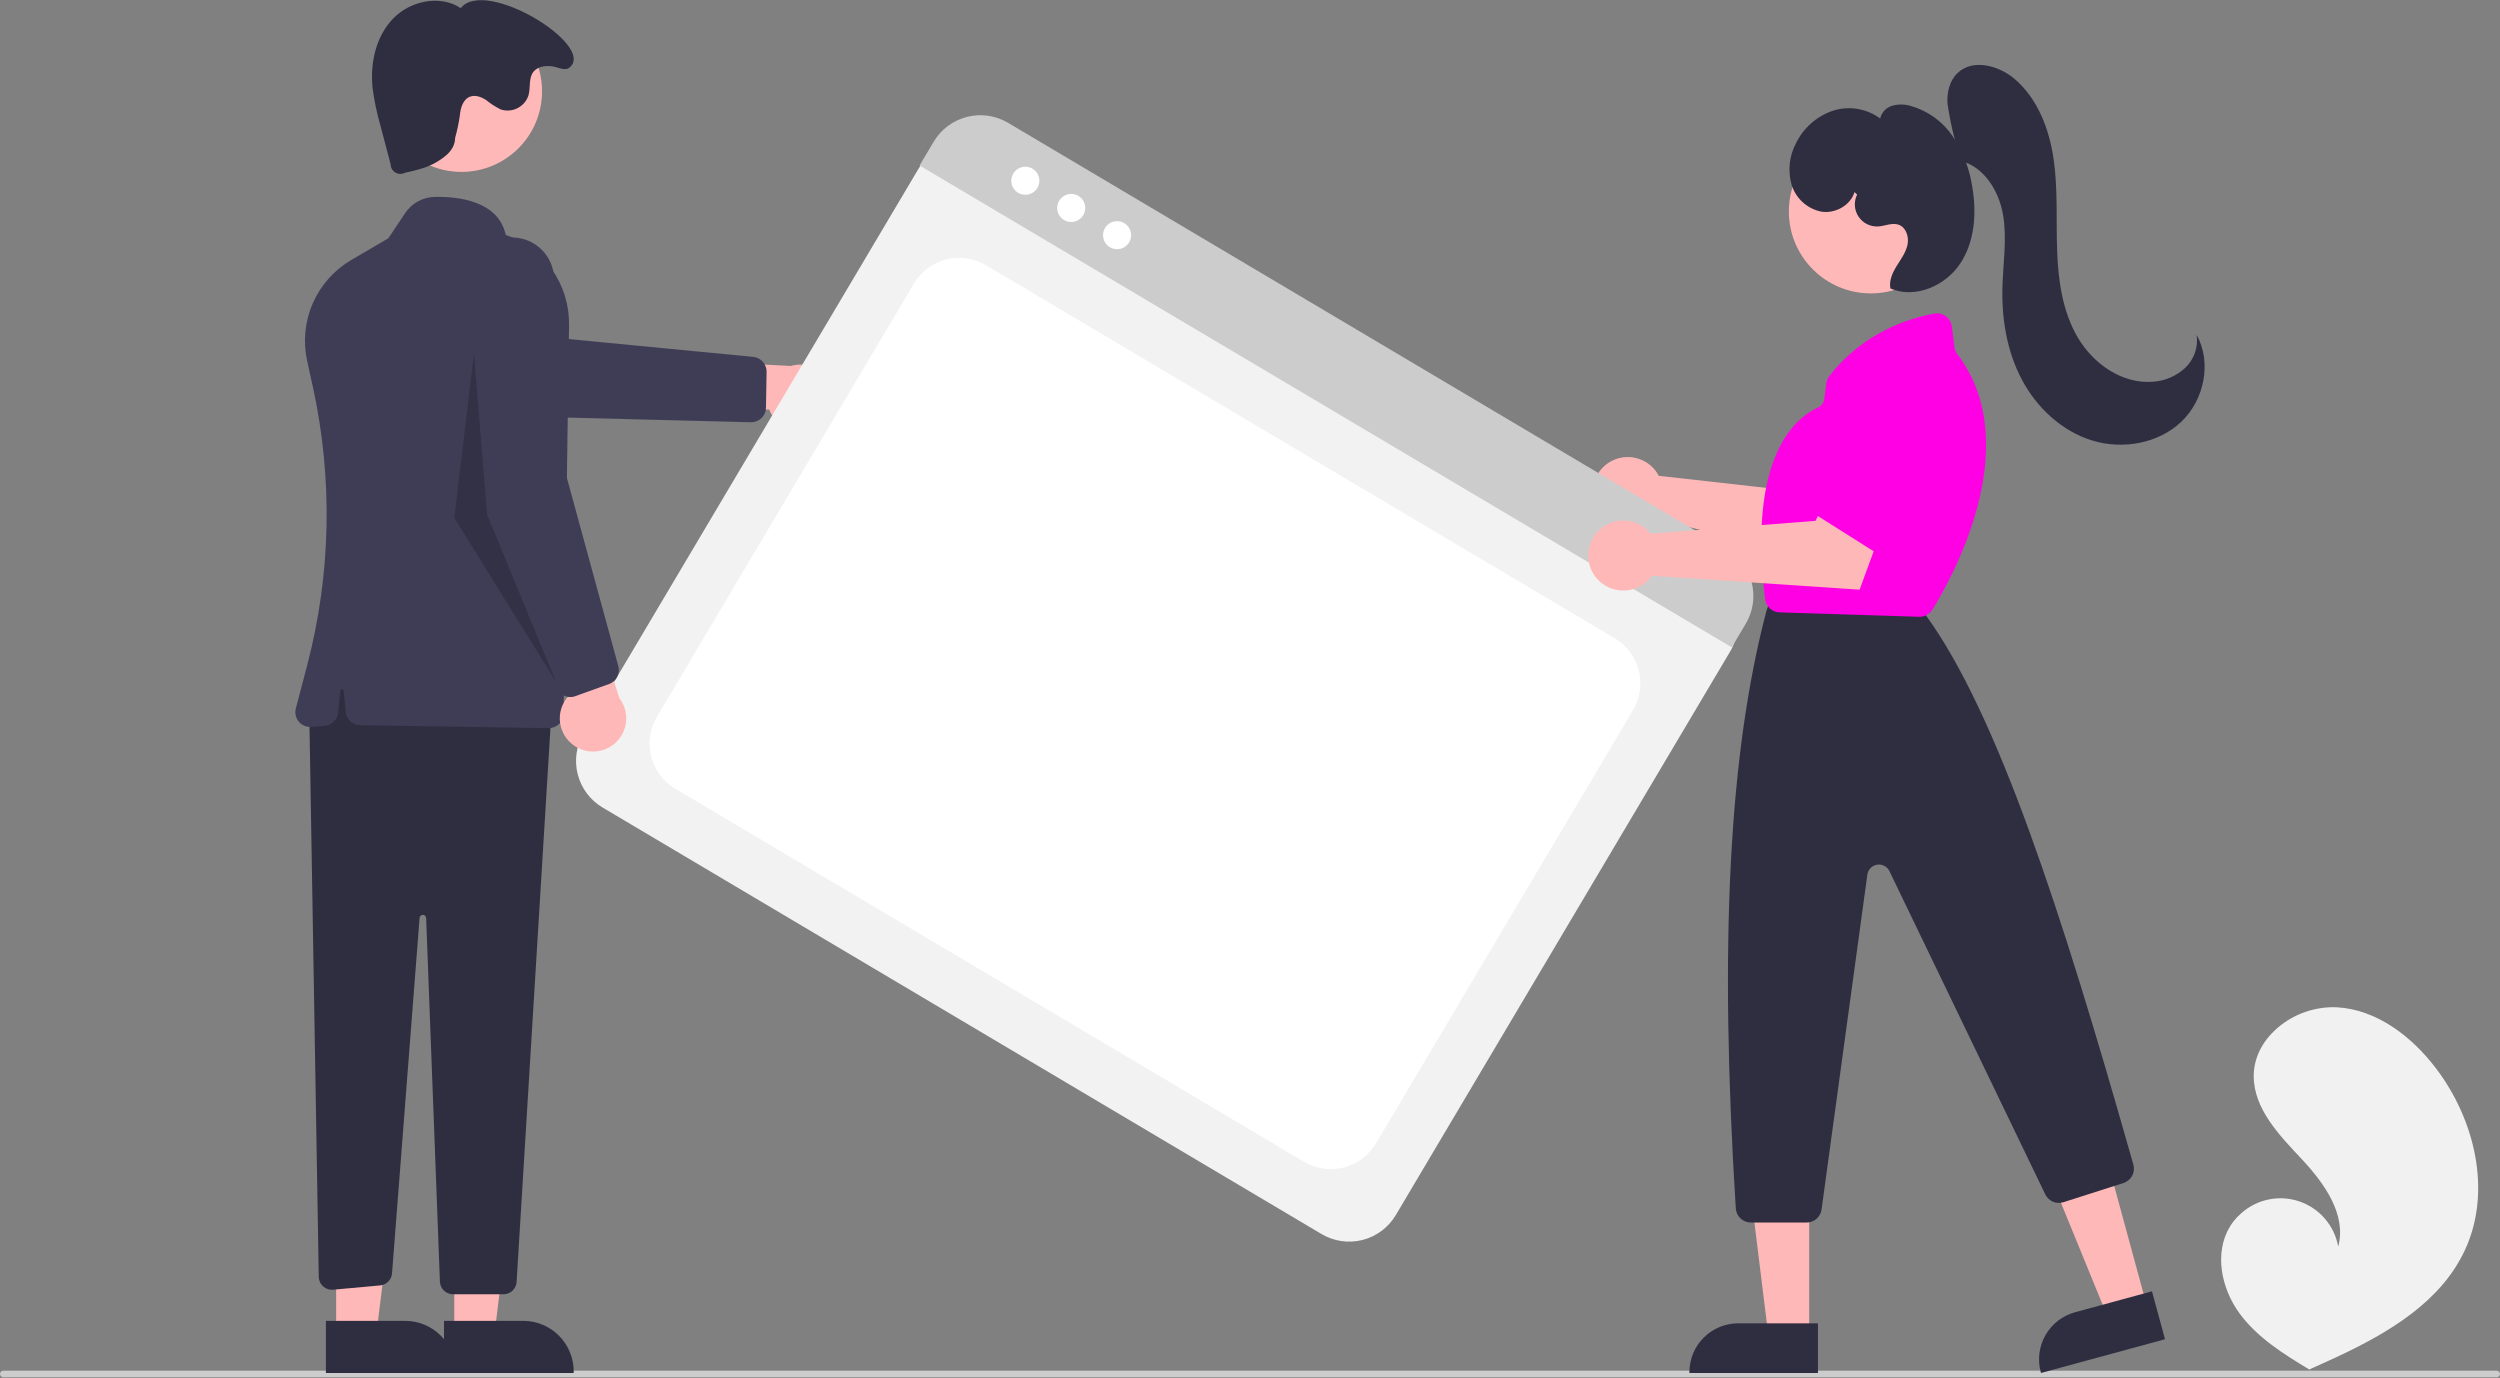 <svg id="e4WCYK7aOBF1" xmlns="http://www.w3.org/2000/svg" xmlns:xlink="http://www.w3.org/1999/xlink"
    viewBox="0 0 762 420" shape-rendering="geometricPrecision" text-rendering="geometricPrecision">
    <rect x="0" y="0" width="762" height="420" fill="#808080" stroke="none"/>
    <style>
        <![CDATA[
        #e4WCYK7aOBF5_to {
            animation: e4WCYK7aOBF5_to__to 5000ms linear infinite normal forwards
        }

        @keyframes e4WCYK7aOBF5_to__to {
            0% {
                transform: translate(532.374px, 156.549px);
                animation-timing-function: cubic-bezier(0.25, 0.46, 0.45, 0.94)
            }

            16.667% {
                transform: translate(528.652px, 133.934px)
            }

            73.333% {
                transform: translate(528.652px, 133.934px);
                animation-timing-function: cubic-bezier(0.25, 0.46, 0.45, 0.94)
            }

            90% {
                transform: translate(532.374px, 156.549px)
            }

            100% {
                transform: translate(532.374px, 156.549px)
            }
        }

        #e4WCYK7aOBF5_tr {
            animation: e4WCYK7aOBF5_tr__tr 5000ms linear infinite normal forwards
        }

        @keyframes e4WCYK7aOBF5_tr__tr {
            0% {
                transform: rotate(0deg);
                animation-timing-function: cubic-bezier(0.25, 0.46, 0.45, 0.94)
            }

            16.667% {
                transform: rotate(21.412deg)
            }

            73.333% {
                transform: rotate(21.412deg);
                animation-timing-function: cubic-bezier(0.25, 0.46, 0.45, 0.94)
            }

            90% {
                transform: rotate(0deg)
            }

            100% {
                transform: rotate(0deg)
            }
        }

        #e4WCYK7aOBF6_to {
            animation: e4WCYK7aOBF6_to__to 5000ms linear infinite normal forwards
        }

        @keyframes e4WCYK7aOBF6_to__to {
            0% {
                transform: translate(174.557px, 107.888px);
                animation-timing-function: cubic-bezier(0.321, 0.355, 0.609, 0.719)
            }

            16.667% {
                transform: translate(174.376px, 96.42px)
            }

            73.333% {
                transform: translate(174.376px, 96.42px);
                animation-timing-function: cubic-bezier(0.25, 0.46, 0.45, 0.94)
            }

            90% {
                transform: translate(174.557px, 107.888px)
            }

            100% {
                transform: translate(174.557px, 107.888px)
            }
        }

        #e4WCYK7aOBF6_tr {
            animation: e4WCYK7aOBF6_tr__tr 5000ms linear infinite normal forwards
        }

        @keyframes e4WCYK7aOBF6_tr__tr {
            0% {
                transform: rotate(0deg);
                animation-timing-function: cubic-bezier(0.25, 0.46, 0.45, 0.94)
            }

            16.667% {
                transform: rotate(-52.957deg)
            }

            73.333% {
                transform: rotate(-52.957deg);
                animation-timing-function: cubic-bezier(0.25, 0.46, 0.45, 0.94)
            }

            90% {
                transform: rotate(0deg)
            }

            100% {
                transform: rotate(0deg)
            }
        }

        #e4WCYK7aOBF17_to {
            animation: e4WCYK7aOBF17_to__to 5000ms linear infinite normal forwards
        }

        @keyframes e4WCYK7aOBF17_to__to {
            0% {
                transform: translate(358.158px, 257.595px);
                animation-timing-function: cubic-bezier(0.25, 0.46, 0.45, 0.94)
            }

            16.667% {
                transform: translate(380.475px, 169.687px)
            }

            73.333% {
                transform: translate(380.475px, 169.687px);
                animation-timing-function: cubic-bezier(0.25, 0.46, 0.45, 0.94)
            }

            90% {
                transform: translate(358.158px, 257.595px)
            }

            100% {
                transform: translate(358.158px, 257.595px)
            }
        }

        #e4WCYK7aOBF17_tr {
            animation: e4WCYK7aOBF17_tr__tr 5000ms linear infinite normal forwards
        }

        @keyframes e4WCYK7aOBF17_tr__tr {
            0% {
                transform: rotate(0deg);
                animation-timing-function: cubic-bezier(0.25, 0.46, 0.45, 0.94)
            }

            16.667% {
                transform: rotate(-30.69deg)
            }

            73.333% {
                transform: rotate(-30.69deg);
                animation-timing-function: cubic-bezier(0.25, 0.46, 0.45, 0.94)
            }

            90% {
                transform: rotate(0deg)
            }

            100% {
                transform: rotate(0deg)
            }
        }

        #e4WCYK7aOBF24_ts {
            animation: e4WCYK7aOBF24_ts__ts 5000ms linear infinite normal forwards
        }

        @keyframes e4WCYK7aOBF24_ts__ts {
            0% {
                transform: translate(357.605px, 213.57px) scale(0, 0)
            }

            20% {
                transform: translate(357.605px, 213.57px) scale(0, 0);
                animation-timing-function: cubic-bezier(0.25, 1, 0.25, 1)
            }

            40% {
                transform: translate(357.605px, 213.57px) scale(1, 1)
            }

            53.333% {
                transform: translate(357.605px, 213.57px) scale(1, 1);
                animation-timing-function: cubic-bezier(0.25, 1, 0.25, 1)
            }

            73.333% {
                transform: translate(357.605px, 213.57px) scale(0, 0)
            }

            100% {
                transform: translate(357.605px, 213.57px) scale(0, 0)
            }
        }

        #e4WCYK7aOBF36_to {
            animation: e4WCYK7aOBF36_to__to 5000ms linear infinite normal forwards
        }

        @keyframes e4WCYK7aOBF36_to__to {
            0% {
                transform: translate(167.065px, 150.731px);
                animation-timing-function: cubic-bezier(0.25, 0.46, 0.45, 0.94)
            }

            16.667% {
                transform: translate(167.065px, 150.731px)
            }

            73.333% {
                transform: translate(167.065px, 150.731px);
                animation-timing-function: cubic-bezier(0.25, 0.46, 0.45, 0.94)
            }

            90% {
                transform: translate(167.065px, 150.731px)
            }

            100% {
                transform: translate(167.065px, 150.731px)
            }
        }

        #e4WCYK7aOBF36_tr {
            animation: e4WCYK7aOBF36_tr__tr 5000ms linear infinite normal forwards
        }

        @keyframes e4WCYK7aOBF36_tr__tr {
            0% {
                transform: rotate(0deg);
                animation-timing-function: cubic-bezier(0.25, 0.46, 0.45, 0.94)
            }

            16.667% {
                transform: rotate(-30.387deg)
            }

            73.333% {
                transform: rotate(-30.387deg);
                animation-timing-function: cubic-bezier(0.25, 0.46, 0.45, 0.94)
            }

            90% {
                transform: rotate(0deg)
            }

            100% {
                transform: rotate(0deg)
            }
        }

        #e4WCYK7aOBF50_to {
            animation: e4WCYK7aOBF50_to__to 5000ms linear infinite normal forwards
        }

        @keyframes e4WCYK7aOBF50_to__to {
            0% {
                transform: translate(537.214px, 153.626px)
            }

            16.667% {
                transform: translate(536.767px, 148.465px)
            }

            73.333% {
                transform: translate(536.767px, 148.465px);
                animation-timing-function: cubic-bezier(0.25, 0.46, 0.45, 0.94)
            }

            90% {
                transform: translate(537.214px, 153.626px)
            }

            100% {
                transform: translate(537.214px, 153.626px)
            }
        }

        #e4WCYK7aOBF50_tr {
            animation: e4WCYK7aOBF50_tr__tr 5000ms linear infinite normal forwards
        }

        @keyframes e4WCYK7aOBF50_tr__tr {
            0% {
                transform: rotate(0deg);
                animation-timing-function: cubic-bezier(0.25, 0.46, 0.45, 0.94)
            }

            16.667% {
                transform: rotate(16.53deg)
            }

            73.333% {
                transform: rotate(16.53deg);
                animation-timing-function: cubic-bezier(0.25, 0.46, 0.45, 0.94)
            }

            90% {
                transform: rotate(0deg)
            }

            100% {
                transform: rotate(0deg)
            }
        }

        #e4WCYK7aOBF53_to {
            animation: e4WCYK7aOBF53_to__to 5000ms linear infinite normal forwards
        }

        @keyframes e4WCYK7aOBF53_to__to {
            0% {
                transform: translate(716.176px, 362.478px);
                animation-timing-function: cubic-bezier(0.445, 0.05, 0.55, 0.95)
            }

            30% {
                transform: translate(721.339px, 363.771px);
                animation-timing-function: cubic-bezier(0.445, 0.05, 0.55, 0.95)
            }

            63.333% {
                transform: translate(711.314px, 361.279px);
                animation-timing-function: cubic-bezier(0.445, 0.05, 0.55, 0.95)
            }

            93.333% {
                transform: translate(716.176px, 362.478px)
            }

            100% {
                transform: translate(716.176px, 362.478px)
            }
        }

        #e4WCYK7aOBF53_tr {
            animation: e4WCYK7aOBF53_tr__tr 5000ms linear infinite normal forwards
        }

        @keyframes e4WCYK7aOBF53_tr__tr {
            0% {
                transform: rotate(0deg);
                animation-timing-function: cubic-bezier(0.445, 0.05, 0.55, 0.95)
            }

            30% {
                transform: rotate(5.47deg);
                animation-timing-function: cubic-bezier(0.445, 0.05, 0.55, 0.95)
            }

            63.333% {
                transform: rotate(-5.068deg);
                animation-timing-function: cubic-bezier(0.445, 0.05, 0.55, 0.95)
            }

            93.333% {
                transform: rotate(0deg)
            }

            100% {
                transform: rotate(0deg)
            }
        }
        ]]>
    </style>
    <g clip-path="url(#e4WCYK7aOBF54)">
        <g>
            <path
                d="M761,419.787h-760c-.265,0-.52-.105-.707-.293C0.105,419.307,0,419.052,0,418.787s.105-.519.293-.707c.188-.187.442-.293.707-.293h760c.265,0,.52.106.707.293.188.188.293.442.293.707s-.105.52-.293.707c-.187.188-.442.293-.707.293Z"
                fill="#ccc" />
            <g id="e4WCYK7aOBF5_to" transform="translate(532.374,156.549)">
                <g id="e4WCYK7aOBF5_tr" transform="rotate(0)">
                    <path
                        d="M504.69,142.926c.333.453.631.931.889,1.431l50.114,5.635l7.288-9.847l16.299,9.057-14.347,23.919-61.396-16.113c-1.562,1.502-3.545,2.493-5.684,2.841s-4.333.036-6.291-.894c-1.958-.929-3.586-2.433-4.668-4.311-1.082-1.877-1.567-4.04-1.391-6.2.177-2.16,1.007-4.215,2.38-5.892c1.374-1.676,3.225-2.895,5.307-3.494c2.083-.599,4.299-.55,6.353.141s3.849,1.991,5.147,3.727Z"
                        transform="translate(-532.374,-155.882)" fill="#ffb8b8" />
                </g>
            </g>
            <g id="e4WCYK7aOBF6_to" transform="translate(174.557,107.888)">
                <g id="e4WCYK7aOBF6_tr" transform="rotate(0)">
                    <g transform="translate(-174.557,-107.888)">
                        <path
                            d="M248.987,129.988c-1.267.745-2.682,1.203-4.146,1.342-1.463.138-2.94-.045-4.324-.539-1.385-.493-2.645-1.284-3.691-2.317s-1.853-2.283-2.364-3.662l-35.727.745l9.898-15.712l32.41,1.702c2.372-.705,4.921-.515,7.163.534s4.021,2.884,5,5.157c.979,2.274,1.091,4.827.313,7.177-.777,2.349-2.39,4.332-4.532,5.573Z"
                            fill="#ffb8b8" />
                        <path
                            d="M233.285,125.49c-.284.947-.871,1.775-1.671,2.355-.8.581-1.769.882-2.757.858l-65.387-1.661-59.207-17.529c-1.629-.482-3.146-1.284-4.463-2.358-1.317-1.073-2.407-2.398-3.207-3.897s-1.294-3.142-1.454-4.834.019-3.398.525-5.02s1.329-3.127,2.422-4.428c1.093-1.301,2.434-2.372,3.944-3.15c1.511-.778,3.161-1.248,4.854-1.383c1.694-.135,3.398.068,5.012.598l53.491,17.539l64.201,6.195c1.124.114,2.165.645,2.918,1.488s1.163,1.938,1.149,3.068l-.186,10.951c-.006.409-.068.816-.184,1.209Z"
                            fill="#3f3d56" />
                    </g>
                </g>
            </g>
            <path d="M138.461,406.601l12.259-.001l5.833-47.288-18.094.001.002,47.288Z" fill="#ffb8b8" />
            <path
                d="M135.333,402.598l24.144-.001h.001c2.02,0,4.021.398,5.888,1.171s3.563,1.907,4.992,3.335c1.428,1.429,2.562,3.125,3.335,4.992s1.171,3.868,1.171,5.888v.5l-39.53.002-.001-15.887Z"
                fill="#2f2e41" />
            <path d="M102.461,406.601l12.259-.001l5.833-47.288-18.094.001.002,47.288Z" fill="#ffb8b8" />
            <path
                d="M99.333,402.598l24.144-.001h.001c2.02,0,4.021.398,5.888,1.171s3.563,1.907,4.992,3.335c1.428,1.429,2.562,3.125,3.335,4.992s1.171,3.868,1.171,5.888v.5l-39.53.002-.001-15.887Z"
                fill="#2f2e41" />
            <path
                d="M94.233,215.493l2.927,173.694c.009.55.132,1.092.36,1.593.228.5.557.948.967,1.316.409.367.89.646,1.412.82.522.173,1.075.237,1.622.187l14.347-1.304c.941-.086,1.821-.502,2.485-1.174.663-.673,1.067-1.559,1.141-2.501l8.398-108.345c.02-.254.136-.492.325-.663.189-.172.437-.264.692-.259s.499.107.681.286.289.42.299.675l4.198,110.826c.039,1.034.477,2.013,1.222,2.73.746.718,1.74,1.119,2.775,1.119h15.385c1.019,0,1.999-.389,2.741-1.087s1.19-1.652,1.252-2.669l10.77-176.244-64-16-10,17Z"
                fill="#2f2e41" />
            <path
                d="M140.654,52.396c13.564,0,24.561-10.996,24.561-24.561s-10.997-24.561-24.561-24.561c-13.565,0-24.561,10.996-24.561,24.561s10.996,24.561,24.561,24.561Z"
                fill="#ffb8b8" />
            <path
                d="M167.292,221.932c-.024,0-.048-.001-.072-.001l-57.431-.884c-1.104-.016-2.163-.439-2.976-1.186s-1.323-1.767-1.432-2.865l-.65-6.503c-.013-.124-.071-.238-.163-.321-.091-.083-.211-.129-.335-.129s-.244.046-.336.129c-.091.083-.149.197-.162.321l-.671,6.717c-.104,1.051-.576,2.032-1.332,2.771-.755.738-1.747,1.187-2.801,1.267l-4.059.312c-.715.055-1.433-.061-2.094-.34s-1.246-.712-1.706-1.263c-.46-.55-.781-1.203-.937-1.903s-.143-1.428.039-2.122l3.495-13.324c7.232-27.692,7.813-56.701,1.698-84.66l-1.737-7.9c-1.309-5.901-.71-12.065,1.711-17.604s6.538-10.165,11.759-13.212l11.28-6.612l5.118-7.677c.99-1.482,2.323-2.703,3.886-3.56s3.309-1.325,5.091-1.363c7.14-.156,19.387,1.151,21.688,11.591c5.702,1.948,10.64,5.654,14.104,10.584c3.465,4.93,5.277,10.832,5.178,16.857L171.789,217.495c-.017,1.182-.498,2.31-1.339,3.14-.842.83-1.976,1.296-3.158,1.297Z"
                fill="#3f3d56" />
            <path
                d="M138.733,41.993c-.101,3.472-2.511,5.481-5.47,7.299-2.96,1.819-6.419,2.607-9.808,3.368-.455.242-.965.362-1.48.349-.516-.013-1.019-.158-1.462-.422-.442-.264-.81-.637-1.066-1.084-.257-.447-.393-.953-.397-1.468L115.941,38.212c-1.099-3.777-1.9-7.634-2.393-11.537-.749-7.509,1.031-15.587,6.272-21.016c5.242-5.429,14.331-7.358,20.612-3.175c7.454-9.52,41.523,11.513,33.119,18.133-1.495,1.178-3.781-.312-5.678-.457-1.898-.144-4.025.189-5.23,1.662-1.575,1.924-.889,4.79-1.538,7.191-.269.845-.702,1.628-1.274,2.304-.573.676-1.274,1.233-2.063,1.637-.788.404-1.649.648-2.533.718-.883.07-1.772-.036-2.614-.311-1.569-.773-3.045-1.722-4.4-2.829-1.456-.97-3.295-1.686-4.934-1.075-2.159.806-2.927,3.45-3.122,5.748-.329,2.291-.807,4.558-1.432,6.787Z"
                fill="#2f2e41" />
            <g id="e4WCYK7aOBF17_to" transform="translate(358.158,257.595)">
                <g id="e4WCYK7aOBF17_tr" transform="rotate(0)">
                    <g transform="translate(-358.158,-257.595)">
                        <path
                            d="M402.819,376.146L183.649,246.12c-3.76-2.237-6.479-5.873-7.561-10.112-1.082-4.238-.439-8.733,1.789-12.498L280.002,51.371c1.638-2.755,4.302-4.747,7.407-5.539s6.398-.321,9.156,1.311L523.145,181.564c2.802,1.667,4.829,4.377,5.635,7.536.807,3.159.327,6.509-1.333,9.315L425.428,370.375c-2.236,3.759-5.872,6.479-10.111,7.561-4.238,1.082-8.733.438-12.498-1.79Z"
                            fill="#f2f2f2" />
                        <path
                            d="M205.828,240.093L397.477,353.792c3.649,2.165,8.01,2.792,12.121,1.742c4.112-1.049,7.638-3.689,9.803-7.339l78.345-132.057c2.165-3.649,2.792-8.009,1.742-12.121-1.049-4.111-3.689-7.638-7.339-9.803L300.5,80.515c-3.65-2.165-8.01-2.792-12.121-1.742-4.112,1.05-7.638,3.69-9.803,7.339L200.231,218.169c-2.165,3.649-2.792,8.009-1.743,12.121c1.05,4.111,3.69,7.638,7.34,9.803Z"
                            transform="translate(0 0.315)" fill="#fff" />
                        <path
                            d="M527.837,197.306L280.284,50.441l4.286-7.225c2.245-3.772,5.895-6.499,10.148-7.583s8.762-.437,12.539,1.799L526.326,167.398c3.773,2.243,6.502,5.891,7.589,10.143s.443,8.762-1.791,12.54l-4.287,7.225Z"
                            fill="#ccc" />
                        <path
                            d="M312.52,59.372c2.365,0,4.283-1.918,4.283-4.283s-1.918-4.283-4.283-4.283c-2.366,0-4.284,1.918-4.284,4.283s1.918,4.283,4.284,4.283Z"
                            fill="#fff" />
                        <path
                            d="M326.503,67.668c2.366,0,4.284-1.918,4.284-4.283s-1.918-4.283-4.284-4.283-4.283,1.918-4.283,4.283s1.917,4.283,4.283,4.283Z"
                            fill="#fff" />
                        <path
                            d="M340.486,75.964c2.365,0,4.283-1.918,4.283-4.284c0-2.366-1.918-4.283-4.283-4.283-2.366,0-4.284,1.918-4.284,4.283c0,2.366,1.918,4.284,4.284,4.284Z"
                            fill="#fff" />
                        <g id="e4WCYK7aOBF24_ts" transform="translate(357.605,213.57) scale(0,0)">
                            <g transform="translate(-357.605,-213.57)">
                                <path
                                    d="M238.401,219.116l162.41,96.352c3.935,2.329,8.633,3.002,13.064,1.871c4.43-1.131,8.231-3.974,10.568-7.903l47.453-79.987-.326-.181-107.666,27.481-8.528-33.393c-.156-.617-.452-1.19-.867-1.674-.414-.483-.934-.864-1.521-1.113-.896-.361-1.886-.417-2.817-.158L293.749,234.81l-6.236-24.415c-.135-.527-.372-1.022-.698-1.457-.325-.436-.734-.803-1.202-1.08-.467-.278-.985-.46-1.523-.538-.539-.077-1.087-.047-1.614.087-.381.101-37.095,9.829-44.075,11.709Z"
                                    fill="#ff00e5" />
                                <path
                                    d="M289.81,204.96c2.11,0,3.822-1.711,3.822-3.822s-1.712-3.823-3.822-3.823c-2.111,0-3.823,1.712-3.823,3.823s1.712,3.822,3.823,3.822Z"
                                    fill="#3f3d56" />
                                <path
                                    d="M357.013,216.894c2.111,0,3.822-1.712,3.822-3.822c0-2.111-1.711-3.823-3.822-3.823s-3.823,1.712-3.823,3.823c0,2.11,1.712,3.822,3.823,3.822Z"
                                    fill="#3f3d56" />
                                <path
                                    d="M474.092,226.099c2.111,0,3.822-1.712,3.822-3.823s-1.711-3.822-3.822-3.822-3.822,1.711-3.822,3.822s1.711,3.823,3.822,3.823Z"
                                    fill="#3f3d56" />
                                <path
                                    d="M466.786,219.469l-5.692-3.377.278-.47l5.692,3.377-.278.47Zm-11.385-6.754l-5.692-3.377.279-.47l5.692,3.377-.279.47Zm-11.384-6.754l-5.692-3.377.278-.47l5.693,3.377-.279.47Zm-11.385-6.754l-5.692-3.377.279-.47l5.692,3.377-.279.47Zm-11.384-6.754l-5.692-3.377.279-.47l5.692,3.377-.279.47Zm-11.384-6.754l-5.693-3.377.279-.47l5.692,3.377-.278.47Zm-11.385-6.754l-5.692-3.377.279-.47l5.692,3.377-.279.47Zm-11.384-6.754l-5.692-3.377.278-.47l5.692,3.377-.278.47Zm-11.385-6.754l-5.692-3.377.279-.47l5.692,3.377-.279.47Zm-11.384-6.754l-5.692-3.377.278-.47l5.693,3.377-.279.47Zm-11.384-6.754l-5.693-3.377.279-.47l5.692,3.377-.278.47Zm-11.385-6.754l-5.692-3.377.279-.47l5.692,3.377-.279.47Zm-11.384-6.754l-5.693-3.377.279-.47l5.692,3.377-.278.47Zm-11.385-6.754l-5.692-3.377.279-.47l5.692,3.377-.279.47Zm-11.384-6.754l-5.692-3.377.278-.47l5.692,3.377-.278.47Zm-11.385-6.754l-5.692-3.377.279-.47l5.692,3.377-.279.47Z"
                                    fill="#e6e6e6" />
                                <path
                                    d="M281.084,196.278l-5.77-3.423.279-.469l5.769,3.422-.278.47Zm-11.539-6.846l-5.77-3.422.279-.47l5.769,3.423-.278.469Zm-11.539-6.845l-5.77-3.423.279-.47l5.769,3.423-.278.47Z"
                                    fill="#e6e6e6" />
                                <path d="M243.928,173.6l-.279.469l2.818,1.672.279-.47-2.818-1.671Z" fill="#e6e6e6" />
                                <path d="M256.186,152.937l-.279.47l2.818,1.671.278-.469-2.817-1.672Z" fill="#e6e6e6" />
                                <path d="M282.096,109.264l-.279.469l2.818,1.672.279-.47-2.818-1.671Z" fill="#e6e6e6" />
                                <path
                                    d="M348.448,208.308l-5.608-3.327.279-.47l5.608,3.327-.279.47Zm-11.215-6.654l-5.608-3.327.279-.469l5.607,3.327-.278.469ZM326.017,195l-5.607-3.326.278-.47l5.608,3.327-.279.469Zm-11.215-6.653l-5.608-3.327.279-.47l5.608,3.327-.279.47Zm-11.215-6.654l-5.608-3.327.279-.469l5.607,3.327-.278.469Zm-11.216-6.654l-5.607-3.326.278-.47l5.608,3.327-.279.469Zm-11.215-6.653l-5.608-3.327.279-.47l5.608,3.327-.279.47Zm-11.215-6.654l-5.608-3.327.279-.469l5.607,3.326-.278.47Z"
                                    fill="#e6e6e6" />
                                <path
                                    d="M237.431,219.174l-.135-.529l45.149-11.526c1.193-.303,2.457-.12,3.515.507c1.059.628,1.825,1.65,2.13,2.842l6.11,23.935l56.109-14.323c1.192-.303,2.456-.121,3.515.507c1.058.628,1.824,1.65,2.129,2.842l8.403,32.914l108.226-27.629.135.529-108.755,27.764-8.538-33.443c-.133-.521-.367-1.011-.689-1.441-.323-.431-.726-.794-1.189-1.068-.462-.275-.975-.455-1.507-.532-.532-.076-1.074-.047-1.595.086l-56.638,14.458-6.245-24.464c-.27-1.051-.946-1.953-1.879-2.507-.934-.554-2.049-.715-3.102-.448l-45.149,11.526Z"
                                    fill="#3f3d56" />
                            </g>
                        </g>
                    </g>
                </g>
            </g>
            <g id="e4WCYK7aOBF36_to" transform="translate(167.065,150.731)">
                <g id="e4WCYK7aOBF36_tr" transform="rotate(0)">
                    <g transform="translate(-167.065,-150.731)">
                        <path
                            d="M174.38,226.811c-1.147-.92-2.077-2.081-2.726-3.4-.65-1.319-1.002-2.764-1.032-4.234s.262-2.928.856-4.273c.595-1.344,1.477-2.542,2.584-3.509l-13.378-33.136l18.202,3.676l9.914,30.903c1.501,1.968,2.228,4.418,2.043,6.886s-1.269,4.783-3.047,6.505c-1.777,1.723-4.125,2.733-6.597,2.841-2.473.107-4.899-.697-6.819-2.259Z"
                            fill="#ffb8b8" />
                        <path
                            d="M174.158,212.454c-.986.071-1.968-.184-2.795-.726s-1.453-1.341-1.781-2.273l-21.658-61.718-4.628-61.574c-.128-1.694.083-3.397.619-5.01.537-1.612,1.388-3.102,2.506-4.382c1.117-1.28,2.477-2.325,4.002-3.075s3.184-1.189,4.88-1.291s3.396.133,5,.693s3.081,1.433,4.345,2.569c1.263,1.136,2.289,2.512,3.016,4.047.727,1.536,1.142,3.201,1.22,4.898l2.591,56.233l16.998,62.219c.292,1.092.166,2.253-.355,3.256s-1.399,1.775-2.46,2.163l-10.304,3.714c-.385.139-.788.226-1.196.257Z"
                            fill="#3f3d56" />
                        <path d="M144.469,107.819l4,49l21,51-31-50l6-50Z" opacity="0.2" />
                    </g>
                </g>
            </g>
            <path
                d="M575.719,157.768c-.403-.177-.779-.412-1.116-.696l-20.141-16.967c-.484-.408-.878-.912-1.158-1.479-.279-.568-.438-1.188-.466-1.821-.027-.632.077-1.263.305-1.853.229-.591.578-1.127,1.025-1.575l18.277-18.353c.767-.777,1.788-1.252,2.877-1.339c1.089-.086,2.172.221,3.053.867l13.822,10.037c.862.627,1.479,1.535,1.743,2.568.265,1.033.16,2.126-.295,3.09l-11.957,25.281c-.509,1.076-1.417,1.911-2.531,2.329s-2.347.386-3.438-.089Z"
                fill="#ff00e5" />
            <path d="M654.276,397.73l-12.029,3.273-18.349-44.841l17.754-4.83l12.624,46.398Z" fill="#ffb8b8" />
            <path
                d="M632.478,399.97l23.441-6.378l3.974,14.606-37.805,10.287-.066-.242c-1.037-3.81-.518-7.876,1.443-11.302c1.961-3.427,5.203-5.935,9.013-6.971Z"
                fill="#2f2e41" />
            <path d="M551.441,406.909l-12.466-.001-5.931-48.085l18.4.001-.003,48.085Z" fill="#ffb8b8" />
            <path
                d="M529.819,403.346h24.294v15.138h-39.18v-.251c0-3.948,1.568-7.735,4.36-10.527s6.578-4.36,10.526-4.36Z"
                fill="#2f2e41" />
            <path
                d="M570.221,89.428c13.793,0,24.975-11.182,24.975-24.975s-11.182-24.975-24.975-24.975-24.975,11.182-24.975,24.975s11.182,24.975,24.975,24.975Z"
                fill="#ffb8b8" />
            <path
                d="M550.678,372.624h-17.036c-1.165-.002-2.285-.446-3.134-1.244-.849-.797-1.363-1.887-1.438-3.049-5.076-80.699-2.107-138.587,9.345-182.173.05-.191.112-.378.185-.561l.913-2.281c.337-.851.922-1.581,1.68-2.094s1.653-.786,2.568-.783h35.033c.66-.001,1.313.142,1.912.418.6.276,1.133.678,1.562,1.18l4.759,5.552c.093.108.179.218.263.334c21.457,29.922,40.686,88.42,62.956,167.047.329,1.143.198,2.369-.364,3.417s-1.511,1.835-2.644,2.193l-18.309,5.859c-1.051.331-2.186.274-3.198-.162-1.013-.435-1.835-1.219-2.318-2.209l-47.51-98.541c-.333-.689-.878-1.252-1.555-1.607-.678-.354-1.451-.481-2.206-.362-.756.119-1.452.479-1.988,1.025-.535.546-.88,1.25-.983,2.008l-13.96,102.077c-.153,1.095-.696,2.097-1.529,2.824-.832.727-1.899,1.129-3.004,1.132Z"
                fill="#2f2e41" />
            <path
                d="M585.107,187.995c-.048,0-.095-.001-.144-.002l-42.553-1.344c-1.094-.03-2.141-.453-2.949-1.191-.808-.739-1.324-1.743-1.453-2.829-5.394-43.666,9.4-55.363,16.011-58.365.553-.25,1.031-.637,1.39-1.126.358-.489.584-1.062.656-1.664l.572-4.576c.098-.809.41-1.576.904-2.223c10.366-13.427,24.52-17.727,32.034-19.095.609-.11,1.235-.094,1.838.046s1.172.4,1.671.766c.5.366.92.83,1.234,1.363.315.533.518,1.125.597,1.739l.857,6.572c.087.626.337,1.22.725,1.72c21.618,28.26-2.465,69.987-7.513,78.064-.412.656-.984,1.197-1.662,1.571-.678.375-1.44.572-2.215.573Z"
                fill="#ff00e5" />
            <path
                d="M597.7,48.92c-1.854-5.623-3.224-11.395-4.092-17.253-.273-3.41.6-7.079,3.084-9.432c4.647-4.403,12.543-2.306,17.404,1.861c7.024,6.023,10.527,15.278,11.851,24.436c1.324,9.157.741,18.47,1.06,27.717s1.641,18.755,6.356,26.717c4.714,7.961,13.463,14.073,22.69,13.395c3.725-.201,7.262-1.7,9.997-4.236c1.342-1.278,2.359-2.858,2.965-4.609.605-1.752.782-3.623.516-5.456c4.716,8.445,2.325,19.891-4.71,26.53-7.034,6.639-17.856,8.516-27.104,5.682-9.248-2.835-16.86-9.943-21.407-18.481-4.546-8.538-6.213-18.401-5.971-28.071.185-7.426,1.448-14.912.193-22.234s-5.837-14.755-13.062-16.479l.23-.087Z"
                fill="#2f2e41" />
            <path
                d="M565.253,58.546c-1.232,4.115-5.944,6.653-10.183,5.957-2.11-.439-4.062-1.441-5.649-2.9-1.586-1.459-2.749-3.319-3.363-5.385-1.165-4.186-.688-8.658,1.333-12.503c1.113-2.305,2.67-4.368,4.582-6.071c1.911-1.703,4.14-3.012,6.558-3.852c2.432-.806,5.022-1.016,7.552-.611s4.925,1.411,6.985,2.934c.219-.924.681-1.774,1.338-2.461.656-.687,1.484-1.186,2.398-1.446c1.84-.496,3.782-.467,5.606.083c5.258,1.498,9.813,4.812,12.857,9.353c3.005,4.527,4.993,9.651,5.827,15.021c1.435,8.052.906,16.85-3.616,23.665-4.523,6.815-13.774,10.839-21.28,7.59-.468-2.393.641-4.802,1.923-6.875c1.283-2.073,2.803-4.093,3.296-6.481.493-2.388-.452-5.308-2.762-6.089-1.97-.666-4.071.413-6.146.543-1.179.074-2.357-.163-3.415-.688-1.058-.525-1.96-1.319-2.614-2.302-.655-.983-1.039-2.121-1.115-3.3s.16-2.357.683-3.416l-.795-.766Z"
                fill="#2f2e41" />
            <g id="e4WCYK7aOBF50_to" transform="translate(537.214,153.626)">
                <g id="e4WCYK7aOBF50_tr" transform="rotate(0)">
                    <g transform="translate(-537.214,-153.626)">
                        <path
                            d="M501.956,161.433c.413.382.796.796,1.144,1.238l50.277-3.913l5.301-11.044l17.714,5.822-9.581,26.195-63.332-4.25c-1.251,1.77-3.012,3.116-5.047,3.861s-4.249.852-6.347.308c-2.097-.544-3.98-1.714-5.397-3.353-1.416-1.64-2.3-3.673-2.534-5.827-.234-2.155.194-4.33,1.227-6.235c1.032-1.906,2.62-3.452,4.553-4.433c1.932-.98,4.118-1.35,6.265-1.059c2.148.292,4.156,1.23,5.757,2.69Z"
                            fill="#ffb8b8" />
                        <path
                            d="M576.119,170.984c-.424-.121-.829-.302-1.201-.538l-22.265-14.063c-.535-.338-.995-.784-1.349-1.308-.354-.525-.596-1.117-.709-1.74-.114-.623-.097-1.262.049-1.878.147-.616.419-1.195.8-1.7l15.606-20.672c.654-.874,1.601-1.484,2.668-1.718c1.067-.235,2.182-.078,3.143.442l15.06,8.06c.94.503,1.675,1.319,2.077,2.306.403.988.448,2.085.129,3.102l-8.401,26.675c-.357,1.135-1.143,2.086-2.189,2.652-1.047.566-2.273.702-3.418.38Z"
                            fill="#ff00e5" />
                    </g>
                </g>
            </g>
            <g id="e4WCYK7aOBF53_to" transform="translate(716.176,362.478)">
                <g id="e4WCYK7aOBF53_tr" transform="rotate(0)">
                    <path
                        d="M679.751,373.753c.653-1.056,1.423-2.037,2.293-2.923.359-.372.738-.723,1.129-1.064c2.374-2.114,5.269-3.557,8.387-4.182c3.117-.624,6.345-.406,9.35.631c3.006,1.037,5.681,2.855,7.75,5.269c2.07,2.413,3.46,5.335,4.026,8.463c2.623-9.701-4.205-19.257-11.071-26.597-6.869-7.338-14.72-15.388-14.68-25.442.019-5.595,2.756-10.586,6.888-14.286.127-.113.254-.225.384-.333c4.995-4.281,11.42-6.52,17.993-6.27c12.211.654,22.873,8.861,30.278,18.597c11.919,15.665,17.141,37.653,8.797,55.485-7.339,15.683-22.992,24.997-38.967,32.484-2.23,1.045-4.456,2.06-6.678,3.042-.015.004-.031.015-.046.018-.107.047-.214.094-.314.143-.458.202-.917.405-1.372.604l.211.138.657.425c-.228-.138-.453-.271-.681-.409-.068-.042-.139-.081-.207-.123-7.846-4.708-15.801-9.689-21.222-17.039-5.621-7.632-7.881-18.563-2.905-26.631Z"
                        transform="translate(-716.176,-362.478)" fill="#f1f1f1" />
                </g>
            </g>
        </g>
        <clipPath id="e4WCYK7aOBF54">
            <rect width="762" height="420" rx="0" ry="0" fill="#fff" />
        </clipPath>
    </g>
</svg>
